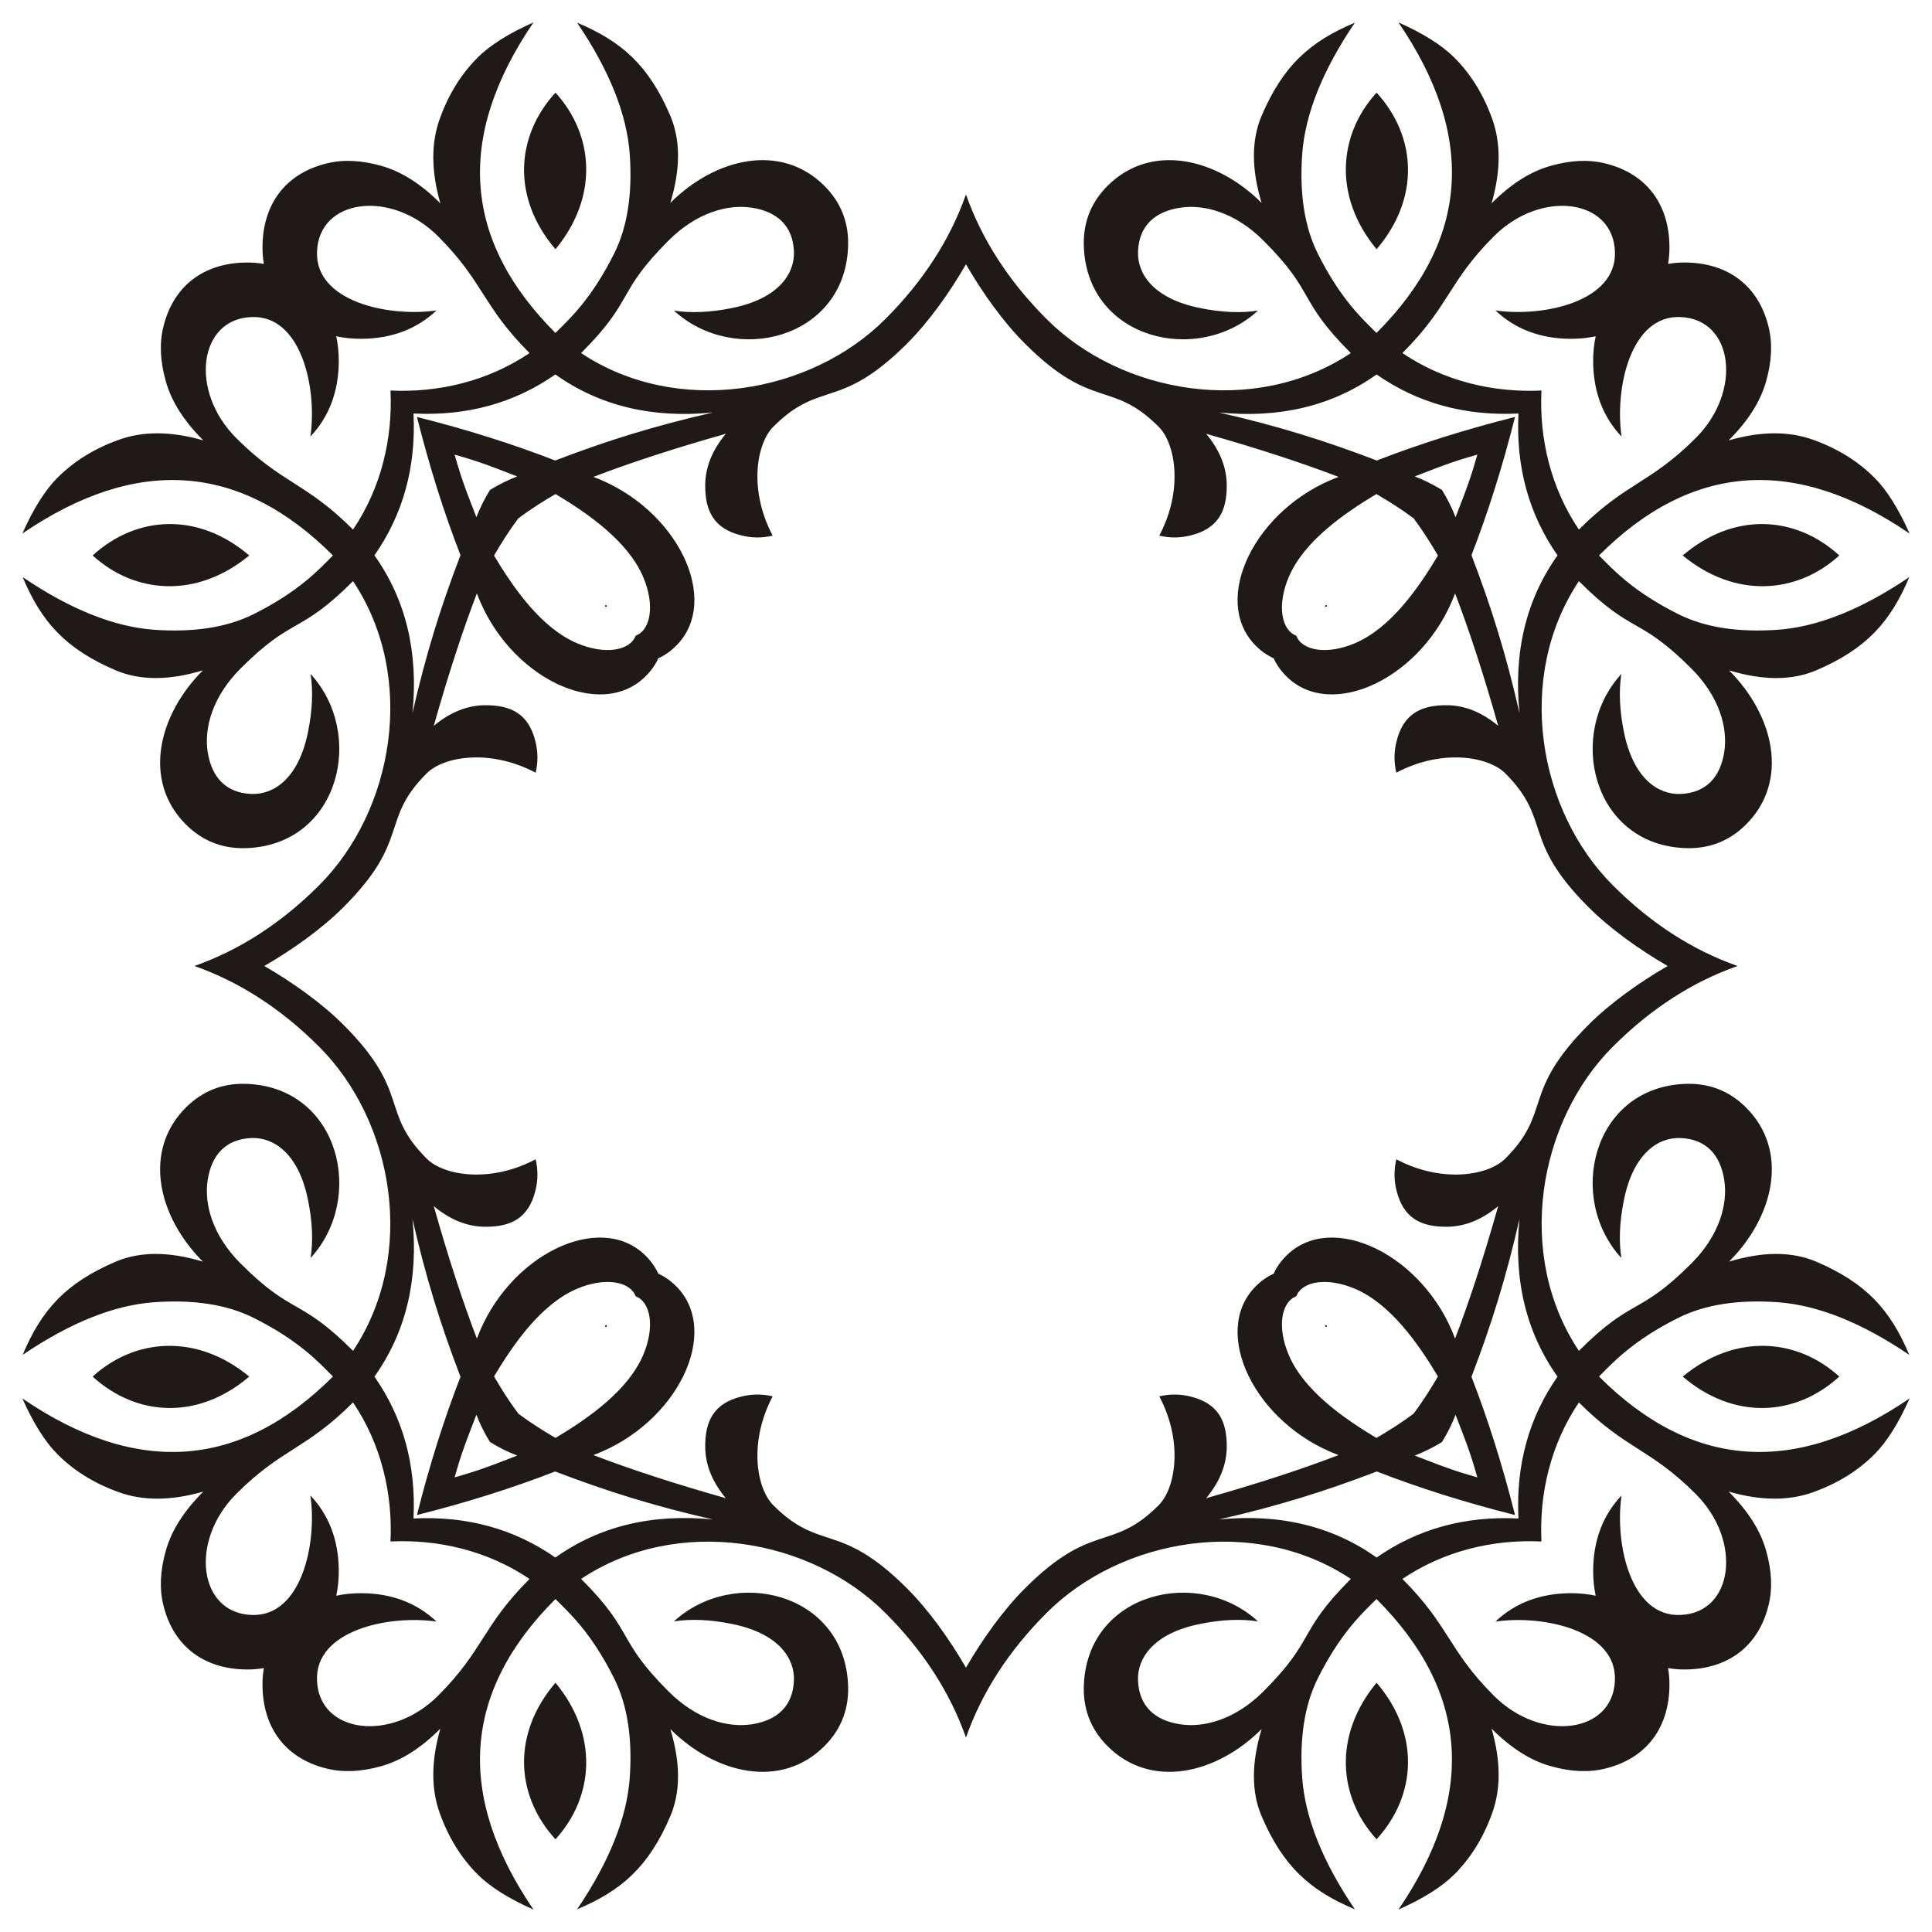 <?xml version="1.0" encoding="UTF-8"?>
<!DOCTYPE svg  PUBLIC '-//W3C//DTD SVG 1.1//EN'  'http://www.w3.org/Graphics/SVG/1.1/DTD/svg11.dtd'>
<svg enable-background="new 0 0 1638 1638" version="1.1" viewBox="0 0 1638 1638" xml:space="preserve" xmlns="http://www.w3.org/2000/svg">
<g fill="#1F1A17">
	<path d="m1559.4 470.94c-37.109-33.922-89.333-37.092-132.75 0 44.647 36.893 97.054 32.547 132.75 0z"/>
	<path d="m470.94 78.55c-33.922 37.108-37.092 89.333 0 132.75 36.893-44.646 32.547-97.054 0-132.75z"/>
	<path d="m78.55 1167.1c37.108 33.922 89.333 37.092 132.75 0-44.646-36.893-97.054-32.547-132.75 0z"/>
	<path d="m1167.1 1559.4c33.922-37.109 37.092-89.333 0-132.75-36.893 44.647-32.547 97.054 0 132.75z"/>
	<path d="m1559.4 1167.1c-37.109 33.922-89.333 37.092-132.75 0 44.647-36.893 97.054-32.547 132.75 0z"/>
	<path d="m1167.1 78.55c33.922 37.108 37.092 89.333 0 132.75-36.893-44.646-32.547-97.054 0-132.75z"/>
	<path d="m78.55 470.94c37.108-33.922 89.333-37.092 132.75 0-44.646 36.893-97.054 32.547-132.75 0z"/>
	<path d="m470.94 1559.4c-33.922-37.109-37.092-89.333 0-132.75 36.893 44.647 32.547 97.054 0 132.75z"/>
	<path d="m1287.4 350.58c-2.257 45.453 8.861 85.504 33.106 120.28-26.646 37.533-37.371 82.052-32.253 133.64-11.208-49.031-23.5-88.889-40.702-133.8 13.862-35.665 26.248-74.731 36.93-117.2-42.465 10.683-81.531 23.069-117.2 36.93-44.913-17.201-84.772-29.493-133.8-40.702 51.588 5.118 96.108-5.606 133.64-32.253 34.773 24.245 74.824 35.363 120.28 33.106zm0 936.83c-45.453-2.257-85.504 8.861-120.28 33.106-37.533-26.646-82.052-37.371-133.64-32.253 49.031-11.208 88.89-23.5 133.8-40.702 35.665 13.862 74.731 26.248 117.2 36.93-10.683-42.465-23.069-81.531-36.93-117.2 17.201-44.913 29.494-84.772 40.702-133.8-5.118 51.588 5.606 96.108 32.253 133.64-24.246 34.773-35.364 74.824-33.107 120.28zm-936.83 0c2.257-45.453-8.861-85.504-33.106-120.28 26.646-37.533 37.371-82.052 32.253-133.64 11.208 49.031 23.5 88.89 40.702 133.8-13.862 35.665-26.248 74.731-36.93 117.2 42.465-10.683 81.53-23.069 117.2-36.93 44.914 17.201 84.772 29.494 133.8 40.702-51.588-5.118-96.108 5.606-133.64 32.253-34.772-24.246-74.823-35.364-120.28-33.107zm0-936.83c45.453 2.257 85.504-8.861 120.28-33.106 37.533 26.646 82.052 37.371 133.64 32.253-49.031 11.208-88.889 23.5-133.8 40.702-35.665-13.862-74.731-26.248-117.2-36.93 10.683 42.465 23.069 81.53 36.93 117.2-17.201 44.914-29.493 84.772-40.702 133.8 5.118-51.588-5.606-96.108-32.253-133.64 24.245-34.772 35.363-74.823 33.106-120.28zm901.98 34.847c-4.662 16.041-6.646 22.882-18.486 53.095-3.029-7.862-6.863-15.558-11.506-23.102-7.545-4.644-15.24-8.478-23.102-11.507 30.213-11.841 37.053-13.824 53.094-18.486zm-867.14 0c16.041 4.662 22.882 6.646 53.095 18.486-7.862 3.029-15.558 6.863-23.102 11.507-4.644 7.545-8.478 15.24-11.507 23.102-11.841-30.214-13.824-37.054-18.486-53.095zm0 867.14c4.662-16.041 6.646-22.882 18.486-53.095 3.029 7.862 6.863 15.557 11.507 23.102 7.545 4.644 15.24 8.478 23.102 11.506-30.214 11.842-37.054 13.825-53.095 18.487zm867.14 0c-16.041-4.662-22.882-6.646-53.095-18.486 7.862-3.029 15.557-6.863 23.102-11.506 4.644-7.545 8.478-15.24 11.506-23.102 11.842 30.213 13.825 37.053 18.487 53.094zm-54.037-813.1c7.778 10.366 14.646 21.3 20.603 31.554-16.781 28.035-40.117 61.366-70.192 74.253-23.703 10.16-45.131 6.471-49.897-6.32-12.791-4.766-16.48-26.194-6.32-49.898 12.887-30.075 46.217-53.41 74.253-70.192 10.253 5.958 21.187 12.825 31.553 20.603zm-759.06 0c10.366-7.778 21.3-14.646 31.554-20.603 28.035 16.781 61.366 40.117 74.253 70.192 10.16 23.704 6.471 45.132-6.32 49.898-4.766 12.791-26.194 16.48-49.898 6.32-30.075-12.887-53.41-46.217-70.192-74.253 5.958-10.254 12.825-21.188 20.603-31.554zm0 759.06c-7.778-10.366-14.646-21.3-20.603-31.554 16.781-28.035 40.117-61.366 70.192-74.253 23.704-10.16 45.132-6.471 49.898 6.32 12.791 4.766 16.48 26.194 6.32 49.897-12.887 30.075-46.217 53.41-74.253 70.192-10.254-5.957-21.188-12.824-31.554-20.602zm759.06 0c-10.366 7.778-21.3 14.646-31.554 20.603-28.035-16.781-61.366-40.117-74.253-70.192-10.16-23.703-6.471-45.131 6.32-49.897 4.766-12.791 26.194-16.48 49.897-6.32 30.075 12.887 53.41 46.217 70.192 74.253-5.957 10.253-12.824 21.187-20.602 31.553zm-75.144-683.92c0.497-0.129 0.999-0.253 1.507-0.371v-1.137h-1.137c-0.118 0.509-0.241 1.011-0.37 1.508zm-608.78 0c-0.129-0.497-0.253-0.999-0.371-1.507h-1.137v1.137c0.509 0.118 1.011 0.241 1.508 0.37zm0 608.78c-0.497 0.129-0.999 0.253-1.507 0.371v1.137h1.137c0.118-0.509 0.241-1.011 0.37-1.508zm608.78 0c0.129 0.497 0.253 0.999 0.371 1.507h1.137v-1.137c-0.509-0.118-1.011-0.241-1.508-0.37zm-43.516-565.26c2.458 5.462 6.007 10.524 10.659 15.176 38.641 38.641 116.74 0.814 143.14-70.191 11.78 30.627 24.048 68.079 36.559 112.27-13.649-11.373-27.866-17.142-42.652-17.466-23.214-0.381-37.883 7.636-43.544 30.708-2.194 8.693-2.275 17.549-0.163 26.485 38.242-20.31 77.745-14.057 92.371 0.569 40.122 40.122 13.066 55.961 70.598 113.49 18.449 18.449 43.301 36.089 67.079 49.826-23.779 13.737-48.63 31.377-67.079 49.826-57.532 57.532-30.476 73.37-70.598 113.49-14.626 14.626-54.129 20.879-92.371 0.569-2.112 8.936-2.03 17.792 0.163 26.485 5.661 23.072 20.33 31.089 43.544 30.708 14.786-0.324 29.003-6.093 42.652-17.466-12.511 44.195-24.779 81.647-36.559 112.27-26.404-71.005-104.5-108.83-143.14-70.191-4.652 4.652-8.201 9.714-10.659 15.176-5.462 2.458-10.524 6.007-15.176 10.659-38.641 38.641-0.814 116.74 70.191 143.14-30.627 11.78-68.078 24.048-112.27 36.559 11.373-13.649 17.142-27.866 17.466-42.652 0.381-23.214-7.636-37.883-30.708-43.544-8.693-2.194-17.549-2.275-26.485-0.163 20.31 38.242 14.057 77.745-0.569 92.371-40.122 40.122-55.961 13.066-113.49 70.598-18.449 18.449-36.089 43.301-49.826 67.079-13.737-23.779-31.377-48.63-49.826-67.079-57.532-57.532-73.37-30.476-113.49-70.598-14.626-14.626-20.879-54.129-0.569-92.371-8.936-2.112-17.792-2.03-26.485 0.163-23.072 5.661-31.089 20.33-30.708 43.544 0.324 14.786 6.093 29.003 17.466 42.652-44.195-12.511-81.647-24.779-112.27-36.559 71.005-26.404 108.83-104.5 70.191-143.14-4.652-4.652-9.714-8.201-15.176-10.659-2.458-5.462-6.007-10.524-10.659-15.176-38.641-38.641-116.74-0.814-143.14 70.191-11.78-30.627-24.048-68.078-36.559-112.27 13.649 11.373 27.866 17.142 42.652 17.466 23.214 0.381 37.883-7.636 43.544-30.708 2.194-8.693 2.275-17.549 0.163-26.485-38.242 20.31-77.745 14.057-92.371-0.569-40.122-40.122-13.066-55.961-70.598-113.49-18.449-18.449-43.301-36.089-67.079-49.826 23.779-13.737 48.63-31.377 67.079-49.826 57.532-57.532 30.476-73.37 70.598-113.49 14.626-14.626 54.129-20.879 92.371-0.569 2.112-8.936 2.03-17.792-0.163-26.485-5.661-23.072-20.33-31.089-43.544-30.708-14.787 0.324-29.003 6.093-42.652 17.466 12.511-44.195 24.779-81.647 36.559-112.27 26.404 71.005 104.5 108.83 143.14 70.191 4.652-4.652 8.201-9.714 10.659-15.176 5.462-2.458 10.524-6.007 15.176-10.659 38.641-38.641 0.814-116.74-70.191-143.14 30.627-11.78 68.079-24.048 112.27-36.559-11.373 13.649-17.142 27.866-17.466 42.652-0.381 23.214 7.636 37.883 30.708 43.544 8.693 2.194 17.549 2.275 26.485 0.163-20.31-38.242-14.057-77.745 0.569-92.371 40.122-40.122 55.961-13.066 113.49-70.598 18.449-18.449 36.089-43.301 49.826-67.079 13.737 23.779 31.377 48.63 49.826 67.079 57.532 57.532 73.37 30.476 113.49 70.598 14.626 14.626 20.879 54.129 0.569 92.371 8.936 2.112 17.792 2.03 26.485-0.163 23.072-5.661 31.089-20.33 30.708-43.544-0.324-14.787-6.093-29.003-17.466-42.652 44.195 12.511 81.647 24.779 112.27 36.559-71.005 26.404-108.83 104.5-70.191 143.14 4.652 4.651 9.714 8.201 15.176 10.659zm393.27 260.87c-38.409-13.535-73.629-36.318-105.74-68.429-63.069-63.069-83.267-175.97-28.759-257.86 45.924 45.924 50.457 29.172 95.375 74.091 23.776 23.776 31.048 50.303 27.866 70.761-3.295 21.182-15.214 34.742-37.209 35.583-18.267 0.687-39.894-12.423-47.932-52.969-3.656-18.116-4.305-34.364-2.112-48.743-46.651 50.859-24.559 143.09 52.156 147.53 21.122 1.3 38.995-5.362 53.619-19.985 36.798-36.798 23.707-92.468-14.46-130.63 28.677 8.692 53.212 8.693 73.685 0.08 42.778-18.236 63.218-41.188 79.128-79.128-40.295 27.297-77.34 42.083-111.06 44.602-33.633 2.437-61.661-1.869-84.003-12.836-39.754-19.732-56.773-38.901-67.997-50.125 78.56-78.56 166.3-84.734 263.3-18.604-9.343-21.042-19.336-36.884-29.815-47.363-13.892-13.892-31.197-24.697-51.914-32.09-20.635-7.474-44.519-7.312-71.654 0.487 16.411-16.411 27.054-33.065 31.766-50.125 4.874-17.06 5.525-32.659 1.951-46.632-8.687-34.942-34.729-53.492-69.624-54.026-5.346-0.101-10.499 0.285-15.456 1.158 0.872-4.957 1.259-10.11 1.158-15.456-0.534-34.894-19.084-60.937-54.026-69.624-13.974-3.574-29.572-2.924-46.632 1.951-17.06 4.712-33.714 15.355-50.125 31.766 7.799-27.136 7.961-51.019 0.487-71.654-7.393-20.717-18.197-38.022-32.089-51.914-10.48-10.48-26.322-20.472-47.364-29.815 66.13 97.002 59.955 184.74-18.604 263.3-11.224-11.225-30.394-28.243-50.125-67.997-10.967-22.342-15.274-50.37-12.836-84.003 2.519-33.715 17.305-70.761 44.602-111.06-37.94 15.91-60.892 36.35-79.128 79.128-8.613 20.473-8.612 45.007 0.08 73.684-38.167-38.167-93.836-51.258-130.63-14.46-14.623 14.623-21.285 32.496-19.985 53.619 4.443 76.715 96.673 98.807 147.53 52.156-14.38 2.193-30.627 1.544-48.743-2.112-40.546-8.038-53.656-29.664-52.969-47.931 0.841-21.995 14.401-33.914 35.583-37.209 20.458-3.182 46.985 4.09 70.761 27.866 44.919 44.919 28.167 49.451 74.091 95.376-81.888 54.507-194.79 34.309-257.86-28.759-32.111-32.111-54.894-67.331-68.429-105.74-13.535 38.409-36.318 73.629-68.429 105.74-63.069 63.069-175.97 83.267-257.86 28.759 45.924-45.924 29.172-50.457 74.091-95.376 23.776-23.776 50.303-31.048 70.761-27.866 21.182 3.295 34.742 15.214 35.583 37.209 0.687 18.267-12.423 39.894-52.969 47.931-18.116 3.656-34.364 4.305-48.743 2.112 50.859 46.651 143.09 24.559 147.53-52.156 1.3-21.122-5.362-38.995-19.985-53.619-36.798-36.798-92.468-23.707-130.63 14.46 8.692-28.677 8.693-53.212 0.08-73.684-18.236-42.778-41.188-63.218-79.128-79.128 27.297 40.295 42.083 77.34 44.602 111.06 2.437 33.634-1.869 61.661-12.836 84.003-19.732 39.754-38.901 56.773-50.125 67.997-78.56-78.56-84.734-166.3-18.604-263.3-21.042 9.343-36.884 19.336-47.363 29.815-13.892 13.892-24.697 31.197-32.09 51.914-7.474 20.635-7.312 44.518 0.487 71.654-16.411-16.411-33.065-27.054-50.125-31.766-17.06-4.874-32.659-5.525-46.632-1.951-34.942 8.687-53.492 34.729-54.026 69.624-0.101 5.346 0.285 10.499 1.158 15.456-4.957-0.872-10.11-1.259-15.456-1.158-34.894 0.534-60.937 19.084-69.624 54.026-3.574 13.974-2.924 29.572 1.951 46.632 4.712 17.06 15.355 33.714 31.766 50.125-27.136-7.799-51.019-7.961-71.654-0.487-20.717 7.393-38.022 18.197-51.914 32.09-10.48 10.48-20.472 26.322-29.815 47.363 97.002-66.13 184.74-59.955 263.3 18.604-11.225 11.225-28.243 30.394-67.997 50.125-22.342 10.967-50.37 15.274-84.003 12.836-33.715-2.519-70.761-17.305-111.06-44.602 15.91 37.94 36.35 60.892 79.128 79.128 20.473 8.613 45.007 8.612 73.684-0.08-38.167 38.167-51.258 93.836-14.46 130.63 14.623 14.623 32.496 21.285 53.619 19.985 76.715-4.443 98.807-96.673 52.156-147.53 2.193 14.38 1.544 30.627-2.112 48.743-8.038 40.546-29.664 53.656-47.931 52.969-21.995-0.841-33.914-14.401-37.209-35.583-3.182-20.458 4.09-46.985 27.866-70.761 44.919-44.919 49.451-28.167 95.376-74.091 54.507 81.888 34.309 194.79-28.759 257.86-32.111 32.111-67.331 54.894-105.74 68.429 38.409 13.535 73.629 36.318 105.74 68.429 63.069 63.069 83.267 175.97 28.759 257.86-45.924-45.924-50.457-29.172-95.376-74.091-23.776-23.776-31.048-50.303-27.866-70.761 3.295-21.182 15.214-34.742 37.209-35.583 18.267-0.687 39.894 12.423 47.931 52.969 3.656 18.116 4.305 34.364 2.112 48.743 46.651-50.859 24.559-143.09-52.156-147.53-21.122-1.3-38.995 5.362-53.619 19.985-36.798 36.798-23.707 92.468 14.46 130.63-28.677-8.692-53.212-8.693-73.684-0.08-42.778 18.236-63.218 41.188-79.128 79.128 40.295-27.297 77.34-42.083 111.06-44.602 33.634-2.437 61.661 1.869 84.003 12.836 39.754 19.732 56.773 38.901 67.997 50.125-78.56 78.56-166.3 84.734-263.3 18.604 9.343 21.042 19.336 36.884 29.815 47.364 13.892 13.892 31.197 24.697 51.914 32.089 20.635 7.474 44.518 7.312 71.654-0.487-16.411 16.411-27.054 33.065-31.766 50.125-4.874 17.06-5.525 32.659-1.951 46.632 8.687 34.942 34.729 53.492 69.624 54.026 5.346 0.101 10.499-0.285 15.456-1.158-0.872 4.957-1.259 10.11-1.158 15.456 0.534 34.894 19.084 60.937 54.026 69.624 13.974 3.574 29.572 2.924 46.632-1.951 17.06-4.712 33.714-15.355 50.125-31.766-7.799 27.135-7.961 51.019-0.487 71.654 7.393 20.717 18.197 38.021 32.09 51.914 10.48 10.48 26.322 20.472 47.363 29.815-66.13-97.002-59.955-184.74 18.604-263.3 11.225 11.225 30.394 28.244 50.125 67.997 10.967 22.342 15.274 50.37 12.836 84.003-2.519 33.715-17.305 70.761-44.602 111.06 37.94-15.91 60.892-36.35 79.128-79.128 8.613-20.473 8.612-45.007-0.08-73.685 38.167 38.167 93.836 51.258 130.63 14.46 14.623-14.623 21.285-32.496 19.985-53.619-4.443-76.715-96.673-98.807-147.53-52.156 14.38-2.193 30.627-1.544 48.743 2.112 40.546 8.038 53.656 29.664 52.969 47.932-0.841 21.995-14.401 33.914-35.583 37.209-20.458 3.182-46.985-4.09-70.761-27.866-44.919-44.919-28.167-49.452-74.091-95.375 81.888-54.507 194.79-34.309 257.86 28.759 32.111 32.111 54.894 67.331 68.429 105.74 13.535-38.409 36.318-73.629 68.429-105.74 63.069-63.069 175.97-83.267 257.86-28.759-45.924 45.924-29.172 50.457-74.091 95.375-23.776 23.776-50.303 31.048-70.761 27.866-21.182-3.295-34.742-15.214-35.583-37.209-0.687-18.267 12.423-39.894 52.969-47.932 18.116-3.656 34.364-4.305 48.743-2.112-50.859-46.651-143.09-24.559-147.53 52.156-1.3 21.122 5.362 38.995 19.985 53.619 36.798 36.798 92.468 23.707 130.63-14.46-8.692 28.677-8.693 53.212-0.08 73.685 18.236 42.778 41.188 63.218 79.128 79.128-27.297-40.295-42.083-77.34-44.602-111.06-2.437-33.633 1.869-61.661 12.836-84.003 19.732-39.754 38.901-56.773 50.125-67.997 78.56 78.56 84.734 166.3 18.604 263.3 21.042-9.343 36.884-19.336 47.364-29.815 13.892-13.892 24.697-31.197 32.089-51.914 7.474-20.635 7.312-44.519-0.487-71.654 16.411 16.411 33.065 27.054 50.125 31.766 17.06 4.874 32.659 5.525 46.632 1.951 34.942-8.687 53.492-34.729 54.026-69.624 0.101-5.346-0.285-10.499-1.158-15.456 4.957 0.872 10.11 1.259 15.456 1.158 34.894-0.534 60.937-19.084 69.624-54.026 3.574-13.974 2.924-29.572-1.951-46.632-4.712-17.06-15.355-33.714-31.766-50.125 27.135 7.799 51.019 7.961 71.654 0.487 20.717-7.393 38.021-18.197 51.914-32.089 10.48-10.48 20.472-26.322 29.815-47.364-97.002 66.13-184.74 59.955-263.3-18.604 11.225-11.224 28.244-30.394 67.997-50.125 22.342-10.967 50.37-15.274 84.003-12.836 33.715 2.519 70.761 17.305 111.06 44.602-15.91-37.94-36.35-60.892-79.128-79.128-20.473-8.613-45.007-8.612-73.685 0.08 38.167-38.167 51.258-93.836 14.46-130.63-14.623-14.623-32.496-21.285-53.619-19.985-76.715 4.443-98.807 96.673-52.156 147.53-2.193-14.38-1.544-30.627 2.112-48.743 8.038-40.546 29.664-53.656 47.932-52.969 21.995 0.841 33.914 14.401 37.209 35.583 3.182 20.458-4.09 46.985-27.866 70.761-44.919 44.919-49.452 28.167-95.375 74.091-54.507-81.888-34.309-194.79 28.759-257.86 32.111-32.111 67.331-54.894 105.74-68.429zm-120.25-533.89c-1.507 6.96-2.22 14.337-2.145 22.132 0.324 25.184 8.286 46.144 24.047 62.879-5.913-41.392 7.87-102.88 49.638-101.31 45.021 1.342 53.375 62.475 13.244 102.61-38.89 38.89-58.782 37.335-99.032 77.585-23.884-35.493-33.663-77.031-31.755-117.89-40.86 1.908-82.398-7.871-117.89-31.755 40.25-40.25 38.695-60.142 77.585-99.032 40.132-40.132 101.26-31.777 102.61 13.244 1.572 41.767-59.915 55.55-101.31 49.638 16.735 15.76 37.695 23.722 62.879 24.047 7.793 0.074 15.17-0.64 22.13-2.147zm-1067.8 0c6.96 1.507 14.337 2.22 22.132 2.145 25.184-0.324 46.144-8.287 62.879-24.047-41.392 5.913-102.88-7.87-101.31-49.638 1.342-45.021 62.475-53.375 102.61-13.244 38.89 38.89 37.335 58.782 77.585 99.032-35.493 23.884-77.031 33.663-117.89 31.755 1.908 40.86-7.871 82.398-31.755 117.89-40.25-40.25-60.142-38.695-99.032-77.585-40.132-40.132-31.777-101.26 13.244-102.61 41.767-1.572 55.55 59.915 49.638 101.31 15.76-16.735 23.722-37.695 24.047-62.879 0.074-7.793-0.64-15.17-2.147-22.13zm0 1067.8c1.507-6.96 2.22-14.337 2.145-22.132-0.324-25.184-8.287-46.144-24.047-62.879 5.913 41.392-7.87 102.88-49.638 101.31-45.021-1.342-53.375-62.475-13.244-102.61 38.89-38.89 58.782-37.335 99.032-77.585 23.884 35.493 33.663 77.031 31.755 117.89 40.86-1.908 82.398 7.871 117.89 31.755-40.25 40.25-38.695 60.142-77.585 99.032-40.132 40.132-101.26 31.777-102.61-13.244-1.572-41.767 59.915-55.55 101.31-49.638-16.735-15.76-37.695-23.722-62.879-24.047-7.793-0.074-15.17 0.64-22.13 2.147zm1067.8 0c-6.96-1.507-14.337-2.22-22.132-2.145-25.184 0.324-46.144 8.286-62.879 24.047 41.392-5.913 102.88 7.87 101.31 49.638-1.342 45.021-62.475 53.375-102.61 13.244-38.89-38.89-37.335-58.782-77.585-99.032 35.493-23.884 77.031-33.663 117.89-31.755-1.908-40.86 7.871-82.398 31.755-117.89 40.25 40.25 60.142 38.695 99.032 77.585 40.132 40.132 31.777 101.26-13.244 102.61-41.767 1.572-55.55-59.915-49.638-101.31-15.76 16.735-23.722 37.695-24.047 62.879-0.074 7.793 0.64 15.17 2.147 22.13z"/>
</g>
</svg>
